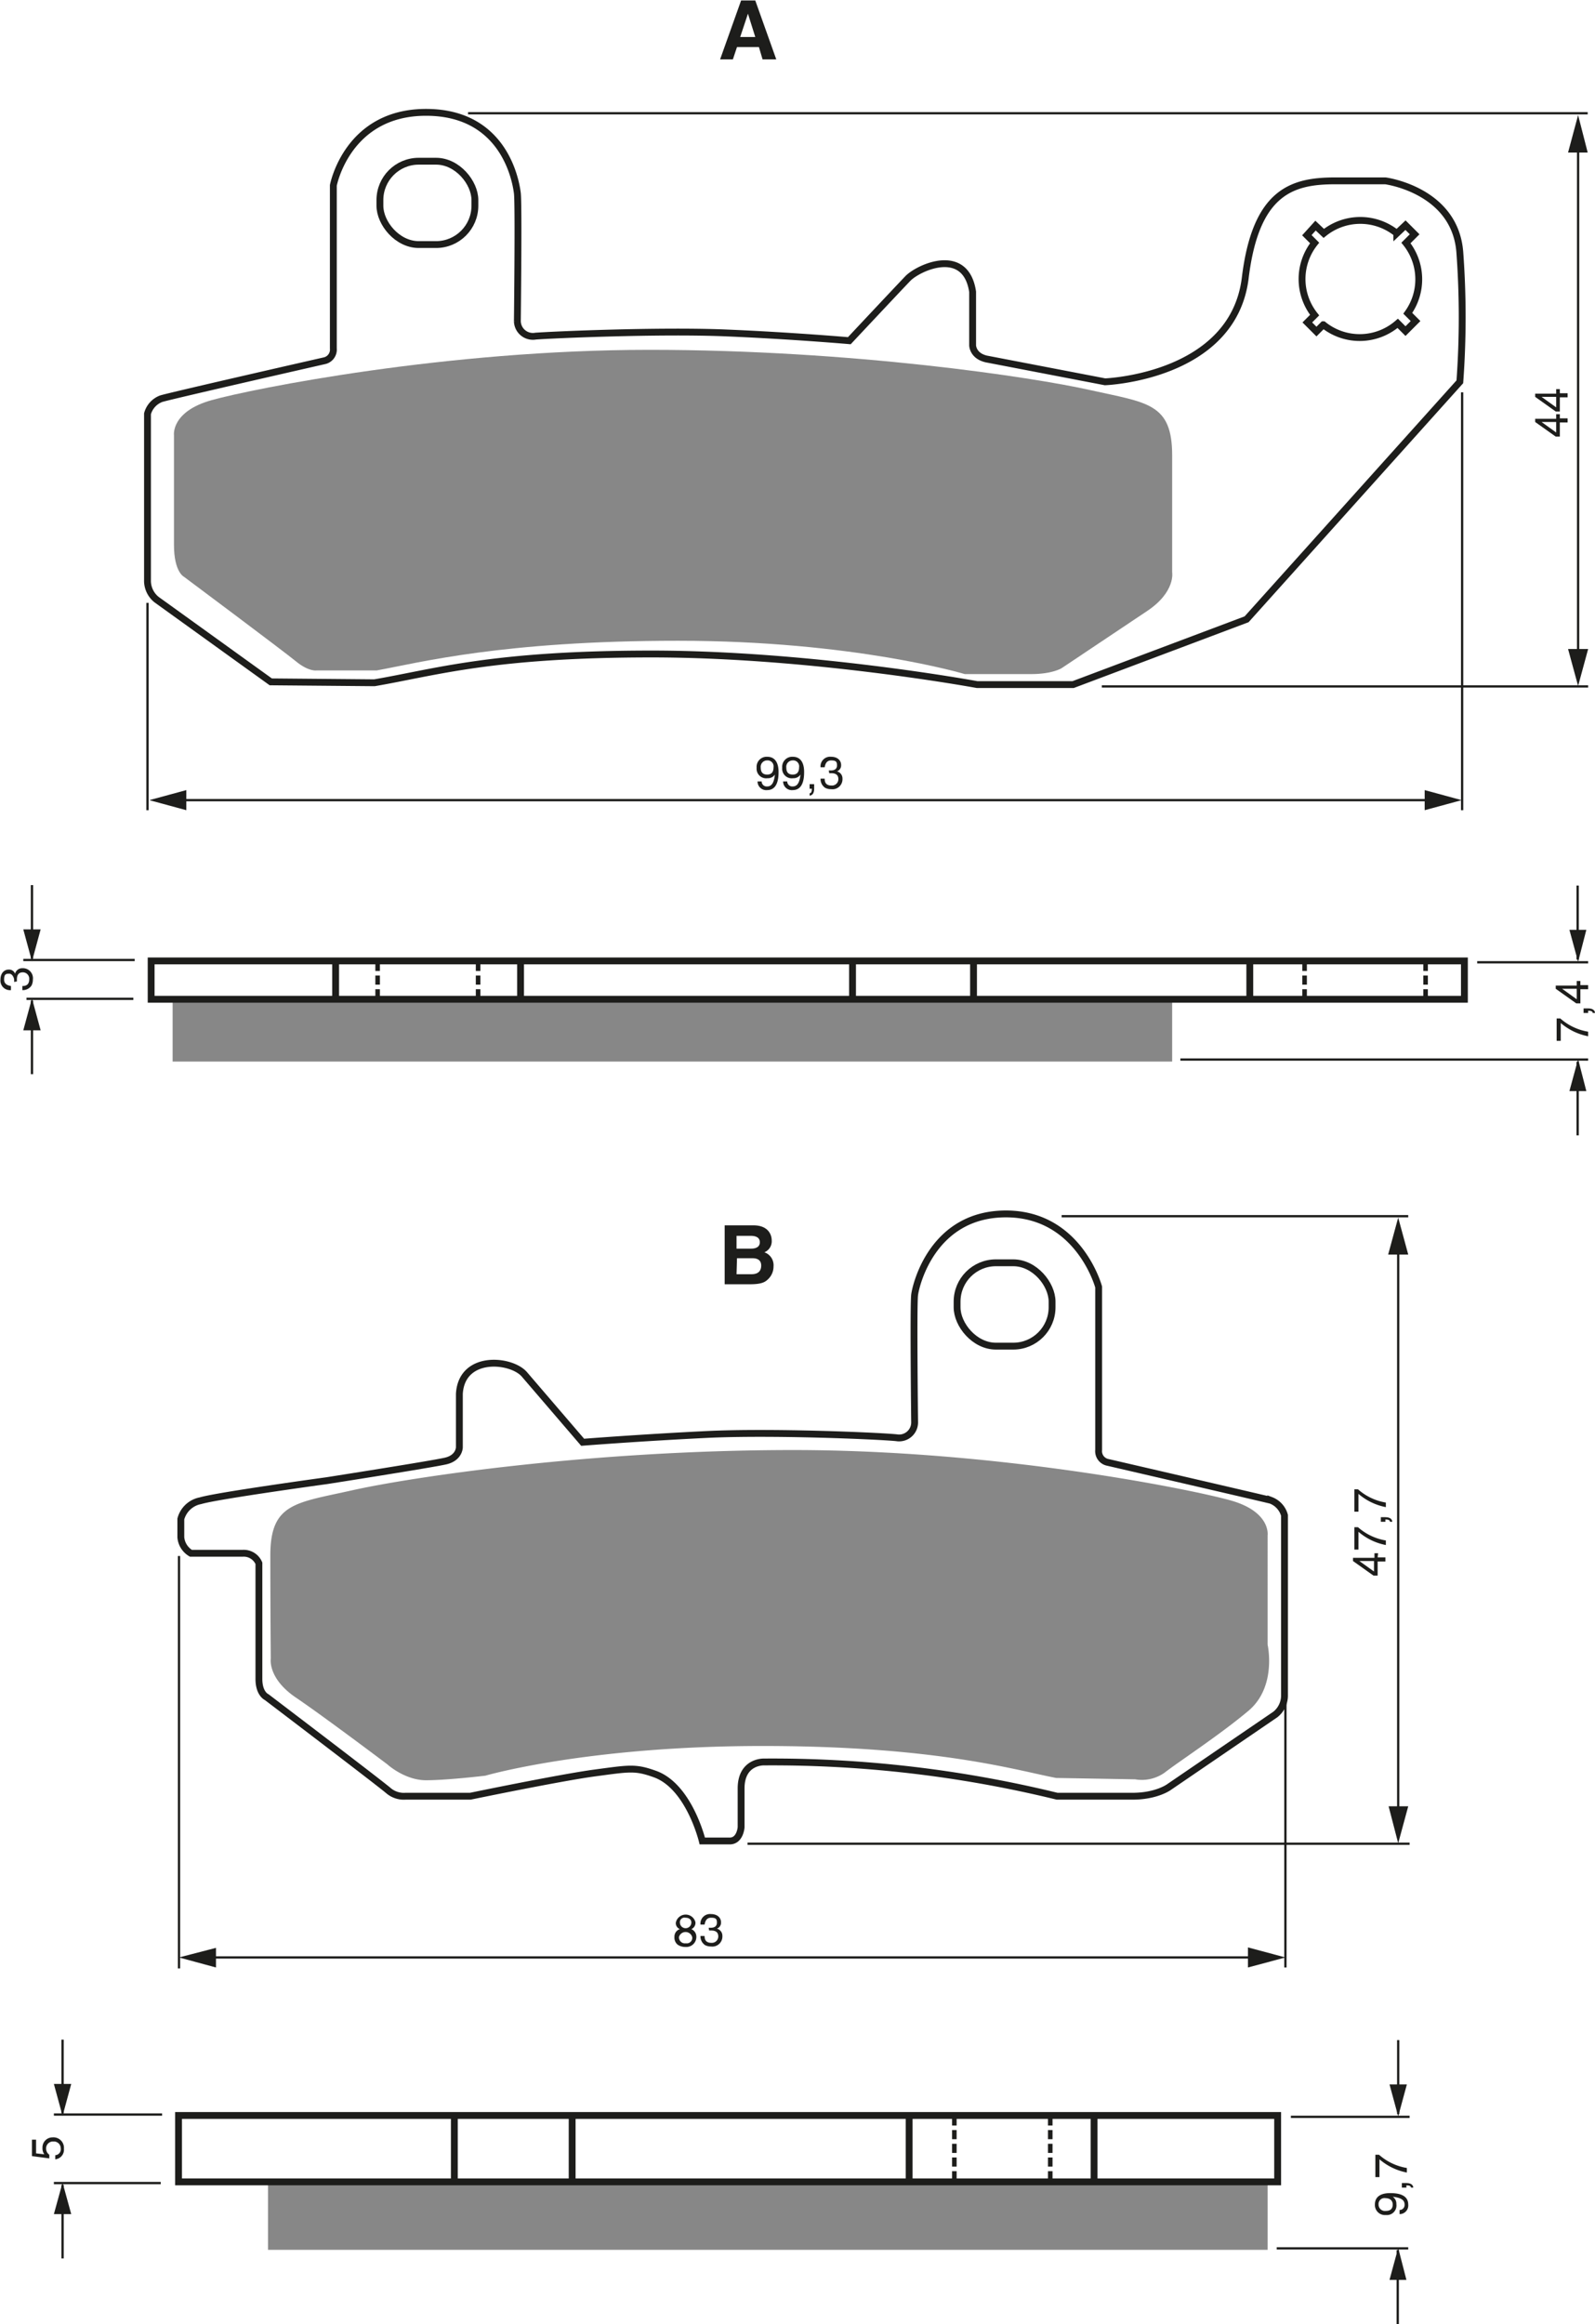 <?xml version="1.0" encoding="UTF-8"?><svg xmlns="http://www.w3.org/2000/svg" width="3493" height="5089" viewBox="0 0 349.3 508.9"><defs><style>.a,.c,.e{fill:none;stroke:#1d1d1b;}.a{stroke-width:1.5px;}.b{fill:#878787;}.c{stroke-width:0.5px;}.d{fill:#1d1d1b;}.e{stroke-dasharray:2 1;}</style></defs><title>065</title><rect width="100%" height="100%" fill="white"/><path class="a" d="M200.3,215l-25-18a5.3,5.3,0,0,1-2-4.3V156.3a4.9,4.9,0,0,1,3-3.3c2.3-.7,35.7-8.3,35.7-8.3a2.5,2.5,0,0,0,2-2.7V106.3s3-16,20.3-16,19.7,15.3,20,17.7,0,28,0,28a3.4,3.4,0,0,0,4,3.3c4-.3,27.3-1.3,41.7-.7s27,1.7,27,1.7,10.5-11.2,12.8-13.6,12.7-7.2,14.2,2.9v11.7s0,2.3,3,3l26,5s28-1,30.7-22.7c2.3-19,10.3-21.3,19.7-21.3h11s15.3,2,16.3,15.7a194.3,194.3,0,0,1,0,28.3l-46.7,52-38,14.3H355s-36.3-6.7-71.3-6.7-47.3,4-60.7,6.3Z" transform="translate(-141 -65.7)"/><path class="b" d="M223.5,212.5H210.3s-1.7.3-4.5-2S181.3,192,181.3,192s-2.2-1-2.2-7V161s-.7-5.2,8.3-7.7,51.3-11,95.8-11,84,6,96.5,8.8,18,2.8,18,14.3V191s.8,4.3-5.5,8.5L373.5,212s-2,1.3-6.7,1.3H352.3S328,206,289.5,206,232.8,210.8,223.5,212.5Z" transform="translate(-141 -65.7)"/><rect class="a" x="83.2" y="35.3" width="20.8" height="18.25" rx="8.5" ry="8.5"/><path class="a" d="M451.7,126.8a12.7,12.7,0,0,0-2.8-7.9l1.9-1.9-2-2-1.9,1.8a12.7,12.7,0,0,0-16,0l-1.8-1.7-1.9,2.1,1.7,1.7a12.7,12.7,0,0,0,0,15.8l-1.6,1.6,2,2,1.5-1.5a12.7,12.7,0,0,0,16.3-.3l1.7,1.7L451,136l-1.7-1.7A12.7,12.7,0,0,0,451.7,126.8Z" transform="translate(-141 -65.7)"/><path class="a" d="M212.6,389.9s23-3.6,26-4.3,3-3,3-3V370.9c.5-8.7,11.5-7.6,14.3-4.2l12.7,14.8s12.7-1,27-1.7,37.7.3,41.7.7a3.4,3.4,0,0,0,4-3.3s-.3-25.7,0-28,4-17.7,20-17.7,20.3,16,20.3,16v35.7a2.5,2.5,0,0,0,2,2.7s33.3,7.7,35.7,8.3a4.9,4.9,0,0,1,3,3.3v39.3a5.3,5.3,0,0,1-2,4.3L397,457s-2.7,2-8,2H372.5a262.5,262.5,0,0,0-64.2-7.5s-5-.2-5,5.8v8.5s-.2,3-2.5,3h-6s-2.9-12.1-10.5-14.7c-4.2-1.5-5.5-1.2-13-.2S244,459,244,459H229.8a5.2,5.2,0,0,1-3.7-1.2c-1.7-1.5-26.7-20.5-26.7-20.5s-1.7-.7-1.7-4V408a3.6,3.6,0,0,0-3.5-2.2H182.8a4.5,4.5,0,0,1-2.2-3.5v-4a5.5,5.5,0,0,1,4.3-4C188.5,393.2,212.6,389.9,212.6,389.9Z" transform="translate(-141 -65.7)"/><path class="b" d="M372.3,455l17.3.3a8.6,8.6,0,0,0,6.5-1.5c2.8-2.2,12-8.2,18.3-13.5s4.2-14.5,4.2-14.5V401.9s.8-5.2-8.2-7.7-51.2-11-95.7-11-84,6-96.5,8.8-18,2.8-18,14.3.1,22.6.1,22.6-.7,4.3,5.5,8.5S225.8,452,225.8,452s3.8,3.5,8.5,3.5,13-1,13-1S269.5,448,308,448,363.8,453.4,372.3,455Z" transform="translate(-141 -65.7)"/><rect class="a" x="209.6" y="276.5" width="20.8" height="18.25" rx="8.5" ry="8.5"/><rect class="b" x="37.8" y="218.9" width="218.9" height="13.54"/><line class="c" x1="29.5" y1="210.2" x2="5.1" y2="210.2"/><line class="c" x1="29.2" y1="218.7" x2="5.8" y2="218.7"/><line class="c" x1="7" y1="209.9" x2="7" y2="193.8"/><polygon class="d" points="5.1 203.5 7 210.5 8.9 203.5 5.1 203.5"/><line class="c" x1="7" y1="219.1" x2="7" y2="235.2"/><polygon class="d" points="5.1 225.6 7 218.6 8.9 225.6 5.1 225.6"/><line class="c" x1="345.5" y1="210.1" x2="345.5" y2="193.9"/><polygon class="d" points="343.7 203.6 345.6 210.6 347.4 203.6 343.7 203.6"/><line class="c" x1="345.5" y1="232.5" x2="345.5" y2="248.6"/><polygon class="d" points="343.7 238.9 345.6 231.9 347.4 238.9 343.7 238.9"/><line class="c" x1="323.5" y1="210.7" x2="347.8" y2="210.7"/><line class="c" x1="258.5" y1="232" x2="347.8" y2="232"/><path class="d" d="M144.1,280.7c0-.1,0-.3,0-.5s-.3-1.3-1.1-1.3-1.1.2-1.1,1.3,1,1.3,1.5,1.4v.9a2.1,2.1,0,0,1-2.3-2.3c0-1.4.8-2.2,1.8-2.2a1.4,1.4,0,0,1,1.4.9h0a1.6,1.6,0,0,1,1.6-1.2,2.2,2.2,0,0,1,2.3,2.5,2.8,2.8,0,0,1-.3,1.3,2.3,2.3,0,0,1-2,1v-.9c.7,0,1.5-.2,1.5-1.5a1.4,1.4,0,0,0-1.4-1.5c-1.2,0-1.3,1-1.3,1.6s0,.3,0,.4Z" transform="translate(-141 -65.7)"/><path class="d" d="M481.9,293.6v-4.9h.8a12.2,12.2,0,0,0,6.1,2.9v1a13,13,0,0,1-6-2.9v3.9Z" transform="translate(-141 -65.7)"/><path class="d" d="M487.8,287.5v-1h1c1.4,0,1.5.8,1.5,1h-.5c0-.4-.5-.5-1-.5v.5Z" transform="translate(-141 -65.7)"/><path class="d" d="M487.1,281.4h1.7v.9h-1.7v3.1h-.9l-4.5-3.2v-.7h4.6v-1h.8Zm-.8,3.1v-2.3h-3.2Z" transform="translate(-141 -65.7)"/><line class="e" x1="312.2" y1="210.6" x2="312.2" y2="219.3"/><line class="e" x1="285.7" y1="210.6" x2="285.7" y2="219.3"/><line class="a" x1="273.7" y1="210.9" x2="273.7" y2="218.9"/><line class="e" x1="104.7" y1="210.6" x2="104.7" y2="219.3"/><line class="e" x1="82.7" y1="210.6" x2="82.7" y2="219.3"/><line class="a" x1="73.5" y1="210.9" x2="73.5" y2="218.9"/><line class="a" x1="114" y1="210.9" x2="114" y2="218.9"/><line class="a" x1="213.2" y1="210.9" x2="213.2" y2="218.9"/><line class="a" x1="186.7" y1="210.9" x2="186.7" y2="218.9"/><rect class="b" x="58.7" y="477.7" width="218.9" height="14.92"/><line class="c" x1="35.5" y1="463" x2="11.8" y2="463"/><line class="c" x1="35.2" y1="478" x2="11.8" y2="478"/><line class="c" x1="13.7" y1="462.7" x2="13.7" y2="446.6"/><polygon class="d" points="11.8 456.3 13.7 463.3 15.6 456.3 11.8 456.3"/><line class="c" x1="13.7" y1="478.4" x2="13.7" y2="494.5"/><polygon class="d" points="11.8 484.8 13.7 477.9 15.6 484.8 11.8 484.8"/><line class="c" x1="306.2" y1="462.9" x2="306.2" y2="446.7"/><polygon class="d" points="304.3 456.4 306.2 463.4 308.1 456.4 304.3 456.4"/><line class="c" x1="306.1" y1="492.7" x2="306.1" y2="508.9"/><polygon class="d" points="304.3 499.2 306.2 492.2 308 499.2 304.3 499.2"/><line class="c" x1="282.7" y1="463.5" x2="308.7" y2="463.5"/><line class="c" x1="279.6" y1="492.3" x2="308.4" y2="492.3"/><path class="d" d="M150.7,537.4a2.2,2.2,0,0,1-.4-1.4,2.2,2.2,0,0,1,2.2-2.3,2.3,2.3,0,0,1,2.5,2.5,2.1,2.1,0,0,1-1.9,2.3v-.9a1.3,1.3,0,0,0,1.2-1.5,1.5,1.5,0,0,0-1.6-1.5,1.5,1.5,0,0,0-1.6,1.6,1.6,1.6,0,0,0,.7,1.3v.8l-3.8-.5v-3.6h.9v3Z" transform="translate(-141 -65.7)"/><path class="d" d="M444.5,550.7a2.2,2.2,0,0,1-2.4-2.3c0-2.2,2.1-2.5,3.3-2.5s4,.1,4,2.5a1.9,1.9,0,0,1-1.9,2.1v-.9a1.1,1.1,0,0,0,1.1-1.2c0-1-.8-1.5-2.6-1.7h0a1.8,1.8,0,0,1,.8,1.6A2.1,2.1,0,0,1,444.5,550.7Zm-.1-3.7a1.3,1.3,0,0,0-1.5,1.4,1.4,1.4,0,0,0,1.6,1.4c1.3,0,1.5-.8,1.5-1.4S445.7,547,444.3,547Z" transform="translate(-141 -65.7)"/><path class="d" d="M448,544.7v-1h1c1.4,0,1.5.8,1.5,1h-.5c0-.4-.5-.5-1-.5v.5Z" transform="translate(-141 -65.7)"/><path class="d" d="M442.2,542.4v-4.9h.8a12.2,12.2,0,0,0,6.1,2.9v1a13,13,0,0,1-6-2.9v3.9Z" transform="translate(-141 -65.7)"/><line class="e" x1="230" y1="463.4" x2="230" y2="477.7"/><line class="e" x1="209" y1="463.4" x2="209" y2="477.7"/><line class="a" x1="239.6" y1="463.7" x2="239.6" y2="477.7"/><line class="a" x1="199.1" y1="463.7" x2="199.1" y2="477.7"/><line class="a" x1="125.3" y1="463.7" x2="125.3" y2="477.7"/><line class="a" x1="99.5" y1="463.7" x2="99.5" y2="477.7"/><path class="d" d="M301.5,78.7h-2.8l4.6-12.9h3.1L311,78.7H308l-.8-2.7h-4.8Zm1.6-4.9h3.3l-1.6-5.1h0Z" transform="translate(-141 -65.7)"/><path class="d" d="M299.7,334H306c3.2,0,4,2,4,3.3a2.6,2.6,0,0,1-1.6,2.6,3,3,0,0,1,2,3.1,3.8,3.8,0,0,1-1.1,2.7c-.7.7-1.4,1.2-4.1,1.2h-5.5Zm2.6,5.1h3.2c1.1,0,1.9-.4,1.9-1.4s-.8-1.4-2-1.4h-3.1Zm0,5.6h3.3c1.3,0,2.1-.6,2.1-1.9s-1-1.6-1.9-1.6h-3.4Z" transform="translate(-141 -65.7)"/><line class="c" x1="39.2" y1="340.7" x2="39.2" y2="431"/><line class="c" x1="281.5" y1="339.3" x2="281.5" y2="430.8"/><line class="c" x1="45.2" y1="428.6" x2="275.8" y2="428.6"/><polygon class="d" points="273.3 430.8 281.5 428.6 273.3 426.4 273.3 430.8"/><polygon class="d" points="47.3 426.5 39.2 428.6 47.3 430.8 47.3 426.5"/><path class="d" d="M292.4,488.1a1.8,1.8,0,0,1,1.1,1.7,2.2,2.2,0,0,1-2.4,2.2,2.9,2.9,0,0,1-1.7-.5,2,2,0,0,1-.7-1.7,1.7,1.7,0,0,1,1.2-1.7,1.4,1.4,0,0,1-.9-1.4,2.2,2.2,0,0,1,4.3-.1A1.5,1.5,0,0,1,292.4,488.1Zm-2.7,1.7a1.3,1.3,0,0,0,1.5,1.4,1.2,1.2,0,0,0,1.4-1.3,1.5,1.5,0,0,0-2.9-.1Zm2.7-3.2c0-.4-.3-1-1.3-1a1,1,0,0,0-1.2,1.1,1.2,1.2,0,0,0,2.5-.1Z" transform="translate(-141 -65.7)"/><path class="d" d="M296.2,487.8h.5c.7,0,1.3-.3,1.3-1.1s-.2-1.1-1.3-1.1-1.3,1-1.4,1.5h-.9a2.1,2.1,0,0,1,2.3-2.3c1.4,0,2.2.8,2.2,1.8a1.4,1.4,0,0,1-.9,1.4h0a1.6,1.6,0,0,1,1.2,1.6,2.2,2.2,0,0,1-2.5,2.3,2.8,2.8,0,0,1-1.3-.3,2.3,2.3,0,0,1-1-2h.9c0,.7.2,1.5,1.5,1.5a1.4,1.4,0,0,0,1.5-1.4c0-1.2-1-1.3-1.6-1.3h-.4Z" transform="translate(-141 -65.7)"/><line class="c" x1="306.2" y1="271.5" x2="306.2" y2="398.5"/><polygon class="d" points="304.1 395.5 306.2 403.6 308.4 395.5 304.1 395.5"/><polygon class="d" points="308.4 274.7 306.2 266.6 304 274.7 308.4 274.7"/><path class="d" d="M442.7,406.7h1.7v.9h-1.7v3.1h-.9l-4.5-3.2v-.7H442v-1h.8Zm-.8,3.1v-2.3h-3.2Z" transform="translate(-141 -65.7)"/><path class="d" d="M437.6,405v-4.9h.8a12.2,12.2,0,0,0,6.1,2.9v1a13,13,0,0,1-6-2.9V405Z" transform="translate(-141 -65.7)"/><path class="d" d="M443.4,398.9v-1h1c1.4,0,1.5.8,1.5,1h-.5c0-.4-.5-.5-1-.5v.5Z" transform="translate(-141 -65.7)"/><path class="d" d="M437.6,396.7v-4.9h.8a12.2,12.2,0,0,0,6.1,2.9v1a13,13,0,0,1-6-2.9v3.9Z" transform="translate(-141 -65.7)"/><line class="c" x1="232.5" y1="266.3" x2="308.4" y2="266.3"/><line class="c" x1="163.7" y1="403.7" x2="308.7" y2="403.7"/><line class="c" x1="32.3" y1="132" x2="32.3" y2="177.4"/><line class="c" x1="320.2" y1="85.9" x2="320.2" y2="177.4"/><line class="c" x1="38.2" y1="175.2" x2="314.5" y2="175.2"/><polygon class="d" points="312 177.4 320.1 175.2 312 173 312 177.4"/><polygon class="d" points="40.8 173 32.7 175.2 40.8 177.4 40.8 173"/><path class="d" d="M306.7,233.8a2.2,2.2,0,0,1,2.3-2.4c2.2,0,2.5,2.1,2.5,3.3s-.1,4-2.5,4a1.9,1.9,0,0,1-2.1-1.9h.9a1.1,1.1,0,0,0,1.2,1.1c1,0,1.5-.8,1.7-2.6h0a1.8,1.8,0,0,1-1.6.8A2.1,2.1,0,0,1,306.7,233.8Zm3.7-.1a1.3,1.3,0,0,0-1.4-1.5,1.4,1.4,0,0,0-1.4,1.6c0,1.3.8,1.5,1.4,1.5S310.4,235.1,310.4,233.7Z" transform="translate(-141 -65.7)"/><path class="d" d="M312.3,233.8a2.2,2.2,0,0,1,2.3-2.4c2.2,0,2.5,2.1,2.5,3.3s-.1,4-2.5,4a1.9,1.9,0,0,1-2.1-1.9h.9a1.1,1.1,0,0,0,1.2,1.1c1,0,1.5-.8,1.7-2.6h0a1.8,1.8,0,0,1-1.6.8A2.1,2.1,0,0,1,312.3,233.8Zm3.7-.1a1.3,1.3,0,0,0-1.4-1.5,1.4,1.4,0,0,0-1.4,1.6c0,1.3.8,1.5,1.4,1.5S316,235.1,316,233.7Z" transform="translate(-141 -65.7)"/><path class="d" d="M318.3,237.4h1v1c0,1.4-.8,1.5-1,1.5v-.5c.4,0,.5-.5.5-1h-.5Z" transform="translate(-141 -65.7)"/><path class="d" d="M322.5,234.4h.5c.7,0,1.3-.3,1.3-1.1s-.2-1.1-1.3-1.1-1.3,1-1.4,1.5h-.9a2.1,2.1,0,0,1,2.3-2.3c1.4,0,2.2.8,2.2,1.8a1.4,1.4,0,0,1-.9,1.4h0a1.6,1.6,0,0,1,1.2,1.6,2.2,2.2,0,0,1-2.5,2.3,2.8,2.8,0,0,1-1.3-.3,2.3,2.3,0,0,1-1-2h.9c0,.7.2,1.5,1.5,1.5a1.4,1.4,0,0,0,1.5-1.4c0-1.2-1-1.3-1.6-1.3h-.4Z" transform="translate(-141 -65.7)"/><line class="c" x1="345.6" y1="30.3" x2="345.6" y2="145.1"/><polygon class="d" points="343.4 142.1 345.6 150.2 347.8 142.1 343.4 142.1"/><polygon class="d" points="347.7 33.4 345.6 25.2 343.4 33.4 347.7 33.4"/><path class="d" d="M482.6,157.3h1.7v.9h-1.7v3.1h-.9l-4.5-3.2v-.7h4.6v-1h.8Zm-.8,3.1v-2.3h-3.2Z" transform="translate(-141 -65.7)"/><path class="d" d="M482.6,151.8h1.7v.9h-1.7v3.1h-.9l-4.5-3.2v-.7h4.6v-1h.8Zm-.8,3.1v-2.3h-3.2Z" transform="translate(-141 -65.7)"/><line class="c" x1="102.5" y1="24.8" x2="347.7" y2="24.8"/><line class="c" x1="241.3" y1="150.3" x2="347.8" y2="150.3"/><rect class="a" x="33.1" y="210.4" width="287.6" height="8.4"/><rect class="a" x="39.1" y="463.2" width="240.7" height="14.54"/></svg>